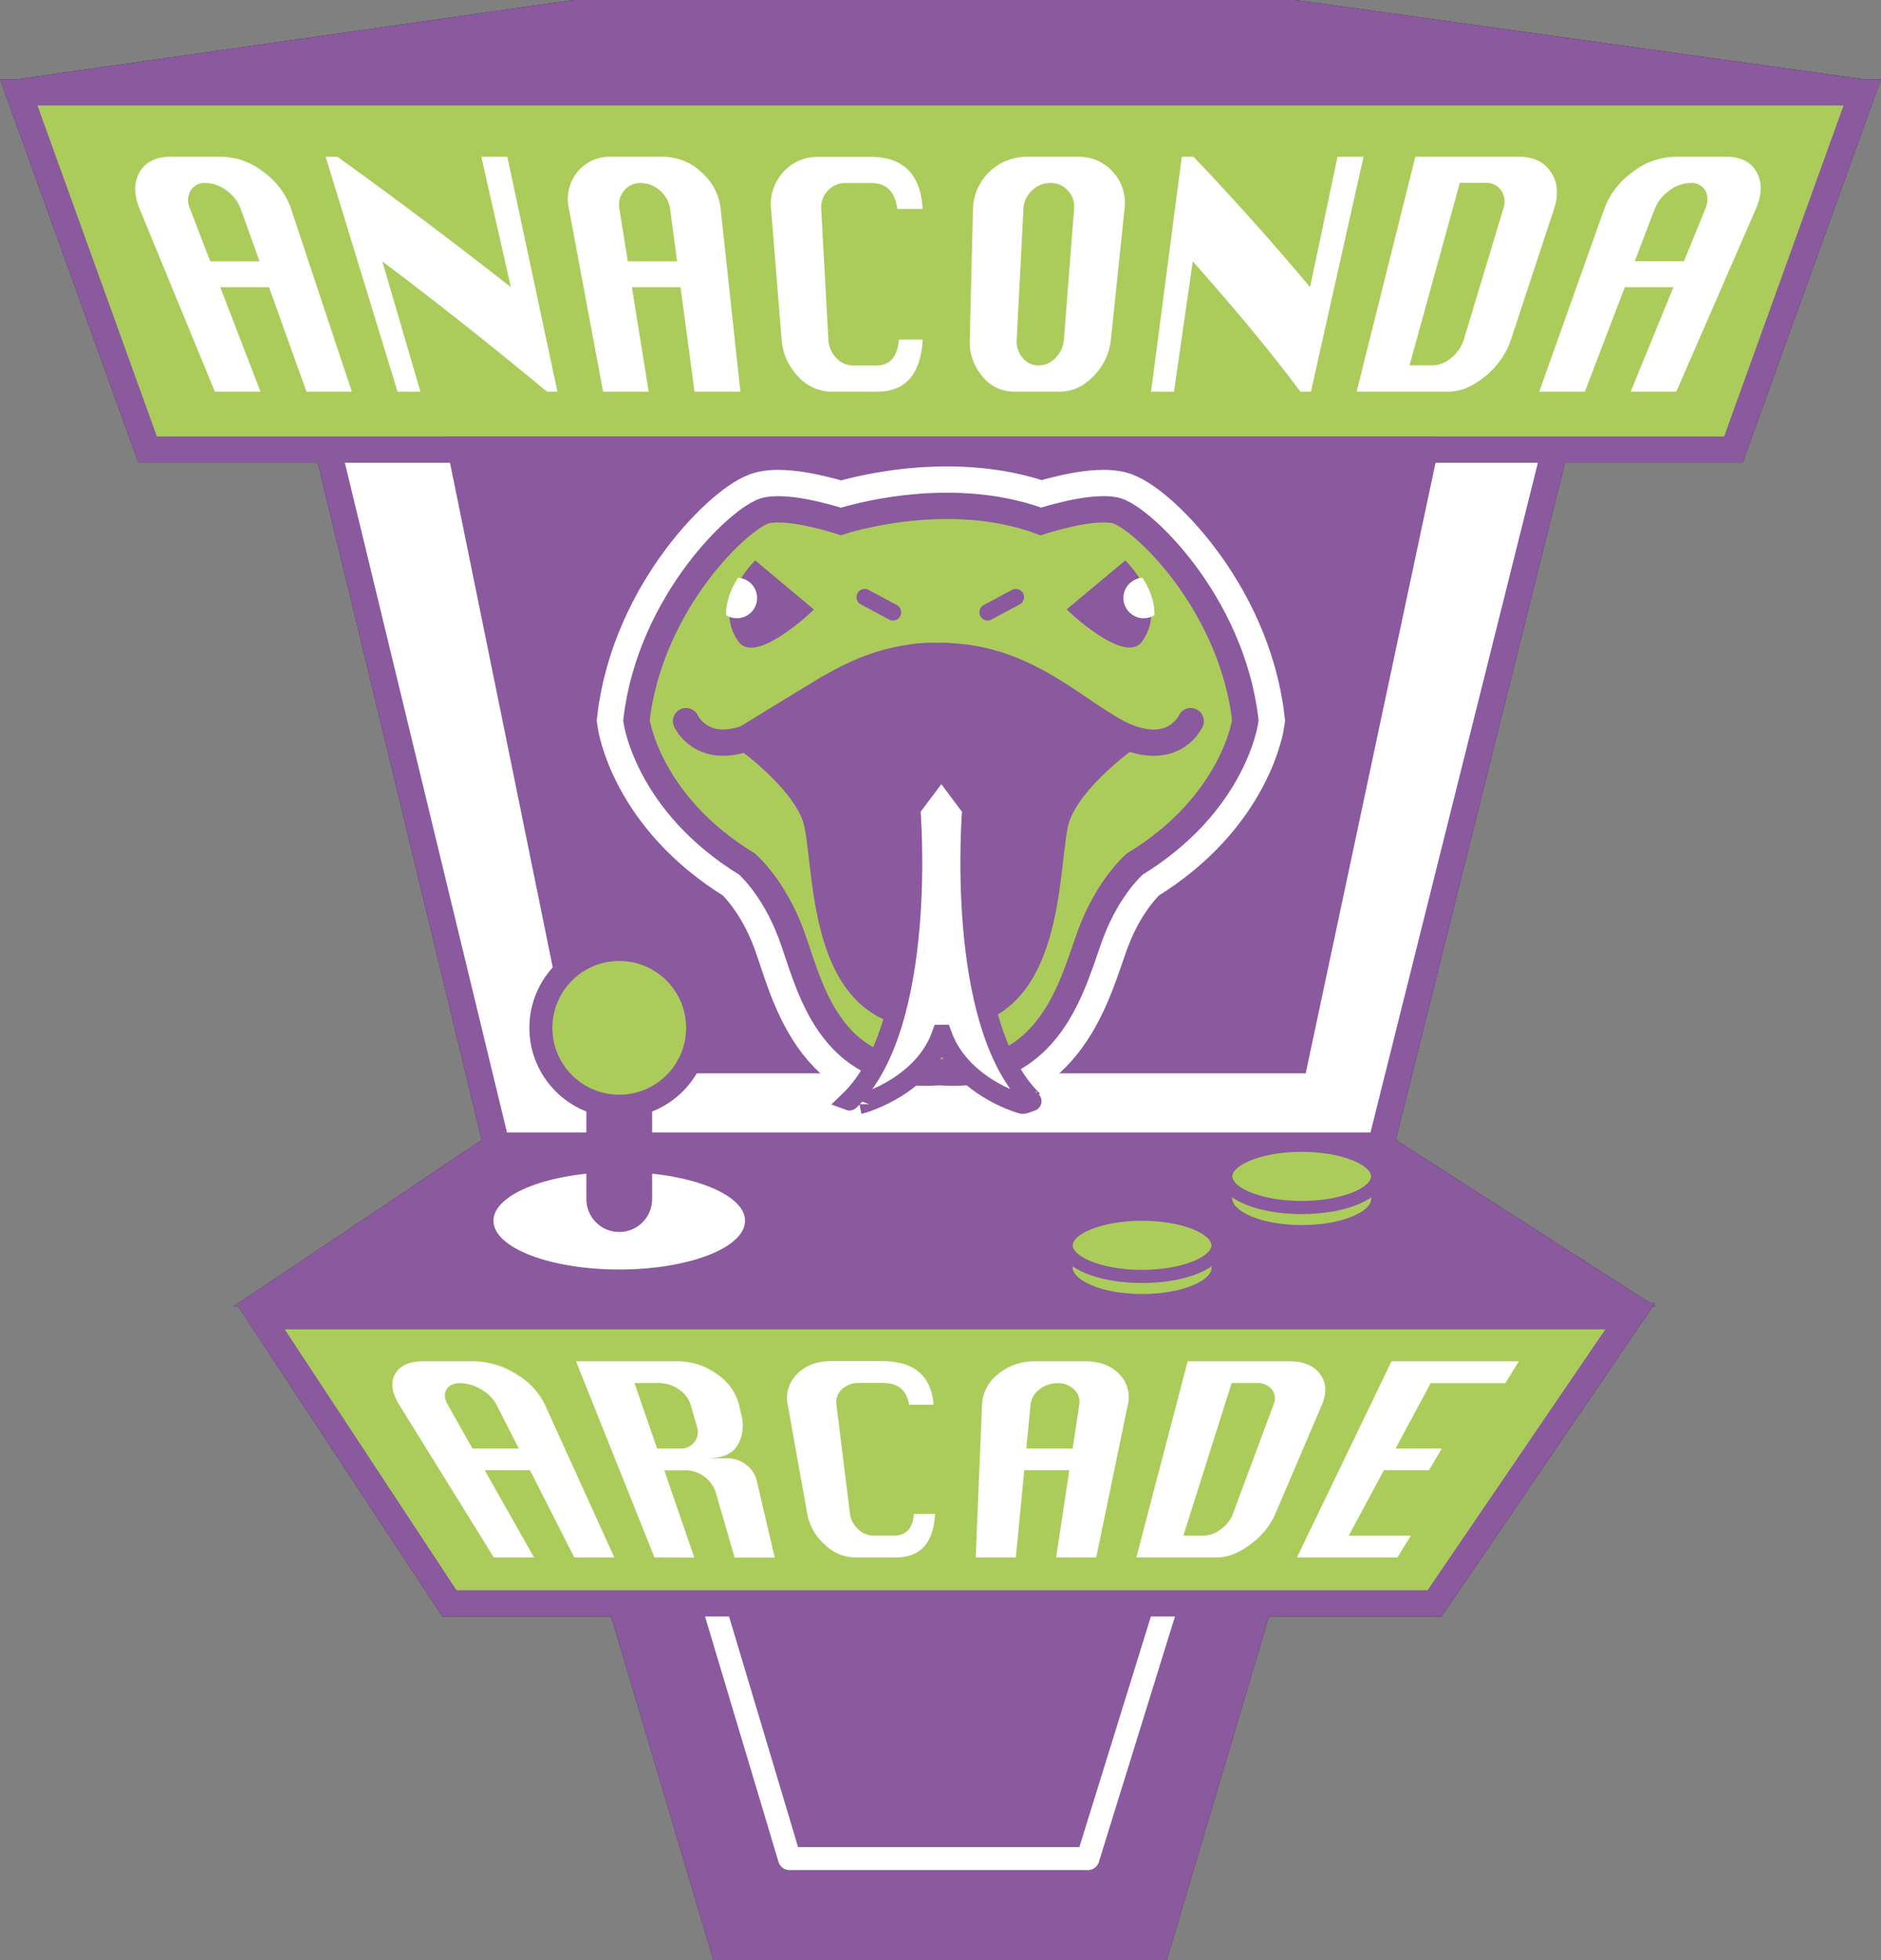 <?xml version="1.0" encoding="UTF-8" standalone="no"?>
<svg xmlns="http://www.w3.org/2000/svg" viewBox="0 0 572.25 596.33"><rect x="0" y="0" width="572.25" height="596.33" fill="#808080" stroke="none"/><defs><style>.cls-1,.cls-11,.cls-9{fill:#231f20;}.cls-1,.cls-10,.cls-11,.cls-12,.cls-13,.cls-3,.cls-5,.cls-6,.cls-7{stroke:#231f20;}.cls-1,.cls-10,.cls-11,.cls-12,.cls-13,.cls-14,.cls-15,.cls-16,.cls-17,.cls-18,.cls-19,.cls-21,.cls-22,.cls-23,.cls-24,.cls-3,.cls-5,.cls-6,.cls-7,.cls-8{stroke-miterlimit:10;}.cls-1,.cls-11,.cls-12,.cls-14,.cls-15,.cls-16,.cls-22,.cls-23,.cls-3{stroke-width:8px;}.cls-10,.cls-12,.cls-2,.cls-21,.cls-23{fill:none;}.cls-2,.cls-8{stroke:#fff;}.cls-2{stroke-linejoin:round;}.cls-19,.cls-2,.cls-7{stroke-width:7px;}.cls-13,.cls-16,.cls-17,.cls-24,.cls-3,.cls-4,.cls-5,.cls-6,.cls-7,.cls-8{fill:#fff;}.cls-10,.cls-11,.cls-12,.cls-13,.cls-17,.cls-21,.cls-22,.cls-23,.cls-24,.cls-5{stroke-linecap:round;}.cls-17,.cls-5{stroke-width:20px;}.cls-18,.cls-6{stroke-width:4px;}.cls-8{stroke-width:24px;}.cls-10,.cls-21{stroke-width:5px;}.cls-13,.cls-24{stroke-width:6px;}.cls-14,.cls-20,.cls-22{fill:#8a599e;}.cls-14,.cls-15,.cls-16,.cls-17,.cls-18,.cls-19,.cls-21,.cls-22,.cls-23,.cls-24{stroke:#8a599e;}.cls-15,.cls-18,.cls-19{fill:#abcc5b;}</style></defs><g id="Layer_2" data-name="Layer 2"><polygon class="cls-1" points="188.92 487.79 220.01 592.33 351.97 592.33 383.06 487.79 188.92 487.79"/><polygon class="cls-1" points="5.7 28.09 174.63 4 393.99 4 566.55 28.09 5.7 28.09"/><polyline class="cls-2" points="217.01 487.99 240.19 565.43 330.96 565.43 354.97 487.99"/><polygon class="cls-3" points="256.39 487.79 436.43 487.79 495.95 400.43 270.49 400.43 267.93 400.43 79.2 400.43 136.72 487.79 254.94 487.79 256.39 487.79"/><polyline class="cls-3" points="99.83 136.79 151.1 348.59 420.05 348.59 472.99 136.79"/><polygon class="cls-3" points="268.47 136.79 527.33 136.79 566.55 28.09 286.01 28.09 282.83 28.09 5.7 28.09 44.92 136.79 266.67 136.79 268.47 136.79"/><polygon class="cls-1" points="84.2 393.43 151.1 348.59 420.05 348.59 489.95 393.43 84.2 393.43"/><polygon class="cls-1" points="140.17 136.79 177.99 322.54 393.99 322.54 433.49 136.79 140.17 136.79"/><ellipse class="cls-4" cx="188.39" cy="371.39" rx="38.27" ry="14.83"/><line class="cls-5" x1="188.39" y1="315.75" x2="188.39" y2="364.8"/><path class="cls-6" d="M446.68,445.73c.69,5.19,10.34,9.47,23.1,9.47s22.66-4.26,23.09-9.47c1.64-19.5-10.34-9.47-23.09-9.47S444,425.52,446.68,445.73Z" transform="translate(-73.76 -80.5)"/><ellipse class="cls-6" cx="396.01" cy="357.89" rx="23.1" ry="9.47"/><path class="cls-6" d="M398.12,466.7c.69,5.18,10.34,9.47,23.1,9.47s22.66-4.26,23.09-9.47c1.64-19.5-10.34-9.47-23.09-9.47S395.42,446.48,398.12,466.7Z" transform="translate(-73.76 -80.5)"/><ellipse class="cls-6" cx="347.45" cy="378.86" rx="23.1" ry="9.47"/><circle class="cls-7" cx="188.39" cy="312.7" r="23.84"/><path class="cls-8" d="M390.43,239.15s15.13-5.05,22.69-3.36,35.3,27.73,39.51,63.87c0,0-3.37,25.21-33.62,43.7,0,0-8.06,6.78-13.47,21.34s-11.89,44.45-45.54,42h-1c-33.65,2.42-39.12-27.46-44.54-42S301,343.36,301,343.36c-30.25-18.49-33.62-43.7-33.62-43.7,4.21-36.14,31.94-62.19,39.51-63.87s22.69,3.36,22.69,3.36S361.69,228.45,390.43,239.15Z" transform="translate(-73.76 -80.5)"/><path class="cls-3" d="M390.43,239.15s15.13-5.05,22.69-3.36,35.3,27.73,39.51,63.87c0,0-3.37,25.21-33.62,43.7,0,0-8.06,6.78-13.47,21.34s-11.89,44.45-45.54,42h-1c-33.65,2.42-39.12-27.46-44.54-42S301,343.36,301,343.36c-30.25-18.49-33.62-43.7-33.62-43.7,4.21-36.14,31.94-62.19,39.51-63.87s22.69,3.36,22.69,3.36S361.69,228.45,390.43,239.15Z" transform="translate(-73.76 -80.5)"/><path class="cls-9" d="M416.1,251,398.25,265.9s17.7,17.19,23,9.71C429.63,263.84,416.1,251,416.1,251Z" transform="translate(-73.76 -80.5)"/><line class="cls-10" x1="309.04" y1="181.67" x2="300.46" y2="186.27"/><path class="cls-11" d="M359.21,280.1c11.39-.73,29.49,8.26,32.53,10s24.63,15,24.63,15-16.44,11.58-20.92,23.54.43,63.82-37.54,60.51h1.31c-38,3.31-33.06-48.56-37.54-60.51s-20.92-23.54-20.92-23.54,21.57-13.22,24.62-15,21.14-10.76,32.53-10Z" transform="translate(-73.76 -80.5)"/><path class="cls-12" d="M436,299.89s-4.48,10.09-18.3,5.23-29.89-25-57.16-25h-2.61c-27.27,0-43.33,20.17-57.15,25s-18.31-5.23-18.31-5.23" transform="translate(-73.76 -80.5)"/><path class="cls-4" d="M415.54,262.42a6.17,6.17,0,0,0,9.44,5.23c.11-4.32-1.71-8.36-3.64-11.38A6.17,6.17,0,0,0,415.54,262.42Z" transform="translate(-73.76 -80.5)"/><path class="cls-9" d="M303.53,251l17.86,14.94s-17.7,17.19-23,9.71C290,263.84,303.53,251,303.53,251Z" transform="translate(-73.76 -80.5)"/><line class="cls-10" x1="263.07" y1="181.67" x2="271.65" y2="186.27"/><path class="cls-4" d="M304.09,262.42a6.16,6.16,0,0,1-9.43,5.23c-.11-4.32,1.71-8.36,3.63-11.38A6.17,6.17,0,0,1,304.09,262.42Z" transform="translate(-73.76 -80.5)"/><path class="cls-9" d="M139.13,199.65l-22.89-55.59c-1.79-4.34-1.81-8.07,0-11.19s4.91-4.66,9.23-4.66h15.84A21,21,0,0,1,154,132.89a23.06,23.06,0,0,1,8.32,11.17q9.22,27.8,18.47,55.59H167l-11.4-31.78H140.76q6.12,15.88,12.25,31.78ZM137.72,160h15L147,144.06a11.83,11.83,0,0,0-4.3-5.57,10.63,10.63,0,0,0-6.34-2.32,5,5,0,0,0-4.63,2.32,6.1,6.1,0,0,0-.14,5.57Z" transform="translate(-73.76 -80.5)"/><path class="cls-9" d="M194.7,199.65q-10.94-35.73-21.86-71.44h3.59q26.82,19.29,52.76,39.66-4.49-19.83-9-39.66h7.92q7.6,35.72,15.23,71.44h-3.19Q215.56,179.21,190.06,160l11.61,39.67Z" transform="translate(-73.76 -80.5)"/><path class="cls-9" d="M257.23,199.65l-10.38-55.59a13.15,13.15,0,0,1,2.52-11.19,12.56,12.56,0,0,1,10.29-4.66h15.83a16.9,16.9,0,0,1,11.66,4.68A17.14,17.14,0,0,1,293,144.06l6,55.59H285.05q-2.13-15.9-4.25-31.78H266l5.1,31.78ZM264.75,160h15c-.85-6.37-1.27-9.55-2.13-15.92a8.79,8.79,0,0,0-3.05-5.57,8.58,8.58,0,0,0-5.81-2.32,6.34,6.34,0,0,0-5.15,2.32,6.64,6.64,0,0,0-1.4,5.57Z" transform="translate(-73.76 -80.5)"/><path class="cls-9" d="M354.47,183.8c-.61,10.56-5.21,15.85-13.85,15.85H326.68A13.67,13.67,0,0,1,316.55,195a17.82,17.82,0,0,1-5-11.18l-3.21-39.74a14.33,14.33,0,0,1,3.63-11.13,13.85,13.85,0,0,1,10.85-4.72h15.84q14.88,0,15.79,15.85h-7.71c-.68-5.26-3.31-7.89-7.86-7.89H331a7.09,7.09,0,0,0-5.4,2.32,7.24,7.24,0,0,0-2,5.57q1.08,19.86,2.17,39.74a8.53,8.53,0,0,0,2.37,5.54,6.83,6.83,0,0,0,5.13,2.34h7.08q6.21,0,6.89-7.88Z" transform="translate(-73.76 -80.5)"/><path class="cls-9" d="M385.92,128.21h15.84a13.65,13.65,0,0,1,10.67,4.68,13.93,13.93,0,0,1,3.44,11.17q-2.07,19.86-4.15,39.74a18.32,18.32,0,0,1-5.29,11.14c-3.05,3.14-6.44,4.71-10.24,4.71H382.25a12.2,12.2,0,0,1-9.64-4.67,16.1,16.1,0,0,1-3.84-11.18l1-39.74a16.31,16.31,0,0,1,16.16-15.85Zm-.81,15.85q-1,19.86-2.05,39.74a7.74,7.74,0,0,0,1.8,5.54,6.06,6.06,0,0,0,4.88,2.34,7,7,0,0,0,5.18-2.34,8.79,8.79,0,0,0,2.51-5.54l3.1-39.74a7.12,7.12,0,0,0-1.88-5.57,6.92,6.92,0,0,0-5.32-2.32,7.91,7.91,0,0,0-5.65,2.32A8.06,8.06,0,0,0,385.11,144.06Z" transform="translate(-73.76 -80.5)"/><path class="cls-9" d="M423.94,199.65q4.68-35.73,9.35-71.44h3.59c12.24,12.87,24,26,35.44,39.66l8.34-39.66h7.92q-8,35.72-16,71.44h-3.2C459.12,185.9,448,172.84,436.63,160q-2.86,19.83-5.72,39.67Z" transform="translate(-73.76 -80.5)"/><path class="cls-9" d="M486.48,199.65q8.94-35.73,17.86-71.44H536c4.31,0,7.54,1.56,9.61,4.68s2.35,6.85.93,11.17q-6.56,19.86-13.09,39.74a24.4,24.4,0,0,1-7.8,11.14c-3.76,3.14-7.5,4.71-11.3,4.71Zm16.08-8h7.08a8.82,8.82,0,0,0,5.71-2.34,11.53,11.53,0,0,0,3.75-5.54q6-19.87,12-39.74a6.15,6.15,0,0,0-.62-5.57,5.47,5.47,0,0,0-4.8-2.32h-7.81Q510.23,163.92,502.56,191.68Z" transform="translate(-73.76 -80.5)"/><path class="cls-9" d="M542.05,199.65l19.78-55.59a23.76,23.76,0,0,1,8.59-11.19,21.42,21.42,0,0,1,12.81-4.66h15.84c4.32,0,7.38,1.56,9.12,4.68s1.62,6.85-.25,11.17q-12.11,27.8-24.2,55.59H569.86q6.5-15.9,13-31.78H568.07l-12.15,31.78Zm29-39.67h15c2.61-6.37,3.91-9.55,6.51-15.92.88-2.16.88-4,0-5.57a4.87,4.87,0,0,0-4.56-2.32,10.84,10.84,0,0,0-6.41,2.32,12.28,12.28,0,0,0-4.41,5.57C574.74,150.43,573.52,153.61,571.09,160Z" transform="translate(-73.76 -80.5)"/><path class="cls-9" d="M224,554.32l-28.78-46.43c-2.24-3.63-2.72-6.74-1.29-9.34s4.33-3.9,8.57-3.9h15.56a24.19,24.19,0,0,1,12.76,3.91,21.57,21.57,0,0,1,8.74,9.33q10.54,23.22,21.1,46.43h-12.2Q241.72,541,235,527.78H221.23l15,26.54Zm-6.51-33.13H231.6l-6.78-13.3a11.76,11.76,0,0,0-4.6-4.65,12.42,12.42,0,0,0-6.35-1.94c-2.08,0-3.52.65-4.28,1.94s-.61,2.85.41,4.65C213,513.21,214.5,515.87,217.51,521.19Z" transform="translate(-73.76 -80.5)"/><path class="cls-9" d="M272.88,554.32,249,494.65h31a20.13,20.13,0,0,1,11.9,3.91,15.81,15.81,0,0,1,6.68,9.33c.34,1.44.51,2.16.84,3.6a11.82,11.82,0,0,1-1.23,8.57c-1.49,2.74-4.67,4.11-9.66,4.11h6.9a8.67,8.67,0,0,1,5.39,2,8.29,8.29,0,0,1,3.13,4.7l5.5,23.49h-12.2l-5.75-19.89a9.78,9.78,0,0,0-8.79-6.65h-6.86q4.56,13.28,9.14,26.54Zm.79-33.13h7a5.18,5.18,0,0,0,4.37-2,5,5,0,0,0,.76-4.68l-1.93-6.65a8.54,8.54,0,0,0-3.58-4.65,10.32,10.32,0,0,0-5.92-1.94h-7.59Z" transform="translate(-73.76 -80.5)"/><path class="cls-9" d="M358.22,541.08c-.45,8.83-4.42,13.24-12,13.24H333.94a13.45,13.45,0,0,1-9.24-3.9,16.26,16.26,0,0,1-5.33-9.34q-3-16.59-5.95-33.19a10.12,10.12,0,0,1,2.77-9.29c2.52-2.64,6-4,10.35-4H342.1c9.74,0,15,4.41,15.66,13.24h-7.41c-.76-4.39-3.37-6.59-7.8-6.59H335a7.11,7.11,0,0,0-5.14,1.94,5.28,5.28,0,0,0-1.64,4.65q2.06,16.59,4.12,33.19a7.47,7.47,0,0,0,2.43,4.63,6.66,6.66,0,0,0,4.7,2h6.31c3.7,0,5.68-2.19,6-6.59Z" transform="translate(-73.76 -80.5)"/><path class="cls-9" d="M370.6,554.32l1.92-46.43a12.38,12.38,0,0,1,4.88-9.34,17.05,17.05,0,0,1,11.15-3.9h15.56c4.24,0,7.67,1.3,10.18,3.91a9.85,9.85,0,0,1,2.57,9.33l-9.6,46.43h-12.2c1.61-10.61,2.41-15.92,4-26.54H385.36c-1,10.62-1.54,15.93-2.56,26.54ZM386,521.19h14.09c.81-5.32,1.21-8,2-13.3a5.16,5.16,0,0,0-1.53-4.65,6.93,6.93,0,0,0-5.06-1.94,8.7,8.7,0,0,0-5.57,1.94,6.66,6.66,0,0,0-2.66,4.65C386.76,513.21,386.51,515.87,386,521.19Z" transform="translate(-73.76 -80.5)"/><path class="cls-9" d="M419.46,554.32q7.82-29.84,15.62-59.67h31c4.24,0,7.39,1.3,9.31,3.91s2.06,5.72.52,9.33q-7.09,16.59-14.17,33.19a22.91,22.91,0,0,1-7.64,9.31c-3.51,2.62-6.88,3.93-10.22,3.93Zm14.31-6.65h6.31a8.46,8.46,0,0,0,5.18-2,10.38,10.38,0,0,0,3.59-4.63l12.34-33.19a4.5,4.5,0,0,0-.5-4.65,5.59,5.59,0,0,0-4.64-1.94h-7.59Z" transform="translate(-73.76 -80.5)"/><path class="cls-9" d="M468.32,554.32l28.77-59.67h38.74l-4.12,6.65H509l-10.68,19.89H512.4l-3.9,6.59H494.78c-4.28,8-6.41,11.94-10.69,19.89H503l-4.12,6.65Z" transform="translate(-73.76 -80.5)"/><path class="cls-13" d="M360.34,395.28c5.47,15.27,22.72,20.73,24.71,21.14.05,0,3.07-1.05,3-1.08-24.14-23.27-18.56-88.79-18.56-88.79l-8.4-11.21h-1.91l-8.41,11.21s5.59,65.52-18.55,88.79c0,0,3,1.09,3,1.08,2-.41,19.58-5.87,25-21.14Z" transform="translate(-73.76 -80.5)"/></g><g id="Layer_3" data-name="Layer 3"><polygon class="cls-14" points="188.92 487.79 220.01 592.33 351.97 592.33 383.06 487.79 188.92 487.79"/><polygon class="cls-14" points="5.7 28.09 174.63 4 393.99 4 566.55 28.09 5.7 28.09"/><polyline class="cls-2" points="217.01 487.99 240.19 565.43 330.96 565.43 354.97 487.99"/><polygon class="cls-15" points="256.39 487.79 436.43 487.79 495.95 400.43 270.49 400.43 267.93 400.43 79.2 400.43 136.72 487.79 254.94 487.79 256.39 487.79"/><polyline class="cls-16" points="99.83 136.79 151.1 348.59 420.05 348.59 472.99 136.79"/><polygon class="cls-15" points="268.47 136.79 527.33 136.79 566.55 28.09 286.01 28.09 282.83 28.09 5.7 28.09 44.92 136.79 266.67 136.79 268.47 136.79"/><polygon class="cls-14" points="84.2 393.43 151.1 348.59 420.05 348.59 489.95 393.43 84.2 393.43"/><polygon class="cls-14" points="140.17 136.79 177.99 322.54 393.99 322.54 433.49 136.79 140.17 136.79"/><ellipse class="cls-4" cx="188.39" cy="371.39" rx="38.27" ry="14.83"/><line class="cls-17" x1="188.39" y1="312.7" x2="188.39" y2="364.8"/><path class="cls-18" d="M446.68,445.73c.69,5.19,10.34,9.47,23.1,9.47s22.66-4.26,23.09-9.47c1.64-19.5-10.34-9.47-23.09-9.47S444,425.52,446.68,445.73Z" transform="translate(-73.76 -80.5)"/><ellipse class="cls-18" cx="396.01" cy="357.89" rx="23.1" ry="9.47"/><path class="cls-18" d="M398.12,466.7c.69,5.18,10.34,9.47,23.1,9.47s22.66-4.26,23.09-9.47c1.64-19.5-10.34-9.47-23.09-9.47S395.42,446.48,398.12,466.7Z" transform="translate(-73.76 -80.5)"/><ellipse class="cls-18" cx="347.45" cy="378.86" rx="23.1" ry="9.47"/><circle class="cls-19" cx="188.39" cy="312.7" r="23.84"/><path class="cls-8" d="M390.43,239.15s15.13-5.05,22.69-3.36,35.3,27.73,39.51,63.87c0,0-3.37,25.21-33.62,43.7,0,0-8.06,6.78-13.47,21.34s-11.89,44.45-45.54,42h-1c-33.65,2.42-39.12-27.46-44.54-42S301,343.36,301,343.36c-30.25-18.49-33.62-43.7-33.62-43.7,4.21-36.14,31.94-62.19,39.51-63.87s22.69,3.36,22.69,3.36S361.69,228.45,390.43,239.15Z" transform="translate(-73.76 -80.5)"/><path class="cls-15" d="M390.43,239.15s15.13-5.05,22.69-3.36,35.3,27.73,39.51,63.87c0,0-3.37,25.21-33.62,43.7,0,0-8.06,6.78-13.47,21.34s-11.89,44.45-45.54,42h-1c-33.65,2.42-39.12-27.46-44.54-42S301,343.36,301,343.36c-30.25-18.49-33.62-43.7-33.62-43.7,4.21-36.14,31.94-62.19,39.51-63.87s22.69,3.36,22.69,3.36S361.69,228.45,390.43,239.15Z" transform="translate(-73.76 -80.5)"/><path class="cls-20" d="M416.1,251,398.25,265.9s17.7,17.19,23,9.71C429.63,263.84,416.1,251,416.1,251Z" transform="translate(-73.76 -80.5)"/><line class="cls-21" x1="309.04" y1="181.67" x2="300.46" y2="186.27"/><path class="cls-22" d="M359.21,280.1c11.39-.73,29.49,8.26,32.53,10s24.63,15,24.63,15-16.44,11.58-20.92,23.54.43,63.82-37.54,60.51h1.31c-38,3.31-33.06-48.56-37.54-60.51s-20.92-23.54-20.92-23.54,21.57-13.22,24.62-15,21.14-10.76,32.53-10Z" transform="translate(-73.76 -80.5)"/><path class="cls-23" d="M436,299.89s-4.48,10.09-18.3,5.23-29.89-25-57.16-25h-2.61c-27.27,0-43.33,20.17-57.15,25s-18.31-5.23-18.31-5.23" transform="translate(-73.76 -80.5)"/><path class="cls-4" d="M415.54,262.42a6.17,6.17,0,0,0,9.44,5.23c.11-4.32-1.71-8.36-3.64-11.38A6.17,6.17,0,0,0,415.54,262.42Z" transform="translate(-73.76 -80.5)"/><path class="cls-20" d="M303.53,251l17.86,14.94s-17.7,17.19-23,9.71C290,263.84,303.53,251,303.53,251Z" transform="translate(-73.76 -80.5)"/><line class="cls-21" x1="263.07" y1="181.67" x2="271.65" y2="186.27"/><path class="cls-4" d="M304.09,262.42a6.16,6.16,0,0,1-9.43,5.23c-.11-4.32,1.71-8.36,3.63-11.38A6.17,6.17,0,0,1,304.09,262.42Z" transform="translate(-73.76 -80.5)"/><path class="cls-4" d="M139.13,199.65l-22.89-55.59c-1.79-4.34-1.81-8.07,0-11.19s4.91-4.66,9.23-4.66h15.84A21,21,0,0,1,154,132.89a23.06,23.06,0,0,1,8.32,11.17q9.22,27.8,18.47,55.59H167l-11.4-31.78H140.76q6.12,15.88,12.25,31.78ZM137.72,160h15L147,144.06a11.83,11.83,0,0,0-4.3-5.57,10.63,10.63,0,0,0-6.34-2.32,5,5,0,0,0-4.63,2.32,6.1,6.1,0,0,0-.14,5.57Z" transform="translate(-73.76 -80.5)"/><path class="cls-4" d="M194.7,199.65q-10.94-35.73-21.86-71.44h3.59q26.82,19.29,52.76,39.66-4.49-19.83-9-39.66h7.92q7.6,35.72,15.23,71.44h-3.19Q215.56,179.21,190.06,160l11.61,39.67Z" transform="translate(-73.76 -80.5)"/><path class="cls-4" d="M257.23,199.65l-10.38-55.59a13.15,13.15,0,0,1,2.52-11.19,12.56,12.56,0,0,1,10.29-4.66h15.83a16.9,16.9,0,0,1,11.66,4.68A17.14,17.14,0,0,1,293,144.06l6,55.59H285.05q-2.13-15.9-4.25-31.78H266l5.1,31.78ZM264.75,160h15c-.85-6.37-1.27-9.55-2.13-15.92a8.79,8.79,0,0,0-3.05-5.57,8.58,8.58,0,0,0-5.81-2.32,6.34,6.34,0,0,0-5.15,2.32,6.64,6.64,0,0,0-1.4,5.57Z" transform="translate(-73.76 -80.5)"/><path class="cls-4" d="M354.47,183.8c-.61,10.56-5.21,15.85-13.85,15.85H326.68A13.67,13.67,0,0,1,316.55,195a17.82,17.82,0,0,1-5-11.18l-3.21-39.74a14.33,14.33,0,0,1,3.63-11.13,13.85,13.85,0,0,1,10.85-4.72h15.84q14.88,0,15.79,15.85h-7.71c-.68-5.26-3.31-7.89-7.86-7.89H331a7.09,7.09,0,0,0-5.4,2.32,7.24,7.24,0,0,0-2,5.57q1.08,19.86,2.17,39.74a8.53,8.53,0,0,0,2.37,5.54,6.83,6.83,0,0,0,5.13,2.34h7.08q6.21,0,6.89-7.88Z" transform="translate(-73.76 -80.5)"/><path class="cls-4" d="M385.92,128.21h15.84a13.65,13.65,0,0,1,10.67,4.68,13.93,13.93,0,0,1,3.44,11.17q-2.07,19.86-4.15,39.74a18.32,18.32,0,0,1-5.29,11.14c-3.05,3.14-6.44,4.71-10.24,4.71H382.25a12.2,12.2,0,0,1-9.64-4.67,16.1,16.1,0,0,1-3.84-11.18l1-39.74a16.31,16.31,0,0,1,16.16-15.85Zm-.81,15.85q-1,19.86-2.05,39.74a7.74,7.74,0,0,0,1.8,5.54,6.06,6.06,0,0,0,4.88,2.34,7,7,0,0,0,5.18-2.34,8.79,8.79,0,0,0,2.51-5.54l3.1-39.74a7.12,7.12,0,0,0-1.88-5.57,6.92,6.92,0,0,0-5.32-2.32,7.91,7.91,0,0,0-5.65,2.32A8.06,8.06,0,0,0,385.11,144.06Z" transform="translate(-73.76 -80.5)"/><path class="cls-4" d="M423.94,199.65q4.68-35.73,9.35-71.44h3.59c12.24,12.87,24,26,35.44,39.66l8.34-39.66h7.92q-8,35.72-16,71.44h-3.2C459.12,185.9,448,172.84,436.63,160q-2.86,19.83-5.72,39.67Z" transform="translate(-73.76 -80.5)"/><path class="cls-4" d="M486.48,199.65q8.94-35.73,17.86-71.44H536c4.31,0,7.54,1.56,9.61,4.68s2.35,6.85.93,11.17q-6.56,19.86-13.09,39.74a24.4,24.4,0,0,1-7.8,11.14c-3.76,3.14-7.5,4.71-11.3,4.71Zm16.08-8h7.08a8.82,8.82,0,0,0,5.71-2.34,11.53,11.53,0,0,0,3.75-5.54q6-19.87,12-39.74a6.15,6.15,0,0,0-.62-5.57,5.47,5.47,0,0,0-4.8-2.32h-7.81Q510.23,163.92,502.56,191.68Z" transform="translate(-73.76 -80.5)"/><path class="cls-4" d="M542.05,199.65l19.78-55.59a23.76,23.76,0,0,1,8.59-11.19,21.42,21.42,0,0,1,12.81-4.66h15.84c4.32,0,7.38,1.56,9.12,4.68s1.62,6.85-.25,11.17q-12.11,27.8-24.2,55.59H569.86q6.5-15.9,13-31.78H568.07l-12.15,31.78Zm29-39.67h15c2.61-6.37,3.91-9.55,6.51-15.92.88-2.16.88-4,0-5.57a4.87,4.87,0,0,0-4.56-2.32,10.84,10.84,0,0,0-6.41,2.32,12.28,12.28,0,0,0-4.41,5.57C574.74,150.43,573.52,153.61,571.09,160Z" transform="translate(-73.76 -80.5)"/><path class="cls-4" d="M224,554.32l-28.78-46.43c-2.24-3.63-2.72-6.74-1.29-9.34s4.33-3.9,8.57-3.9h15.56a24.19,24.19,0,0,1,12.76,3.91,21.57,21.57,0,0,1,8.74,9.33q10.54,23.22,21.1,46.43h-12.2Q241.72,541,235,527.78H221.23l15,26.54Zm-6.51-33.13H231.6l-6.78-13.3a11.76,11.76,0,0,0-4.6-4.65,12.42,12.42,0,0,0-6.35-1.94c-2.08,0-3.52.65-4.28,1.94s-.61,2.85.41,4.65C213,513.21,214.5,515.87,217.51,521.19Z" transform="translate(-73.76 -80.5)"/><path class="cls-4" d="M272.88,554.32,249,494.65h31a20.13,20.13,0,0,1,11.9,3.91,15.81,15.81,0,0,1,6.68,9.33c.34,1.44.51,2.16.84,3.6a11.82,11.82,0,0,1-1.23,8.57c-1.49,2.74-4.67,4.11-9.66,4.11h6.9a8.67,8.67,0,0,1,5.39,2,8.29,8.29,0,0,1,3.13,4.7l5.5,23.49h-12.2l-5.75-19.89a9.78,9.78,0,0,0-8.79-6.65h-6.86q4.56,13.28,9.14,26.54Zm.79-33.13h7a5.18,5.18,0,0,0,4.37-2,5,5,0,0,0,.76-4.68l-1.93-6.65a8.54,8.54,0,0,0-3.58-4.65,10.32,10.32,0,0,0-5.92-1.94h-7.59Z" transform="translate(-73.76 -80.5)"/><path class="cls-4" d="M358.22,541.08c-.45,8.83-4.42,13.24-12,13.24H333.94a13.45,13.45,0,0,1-9.24-3.9,16.26,16.26,0,0,1-5.33-9.34q-3-16.59-5.95-33.19a10.12,10.12,0,0,1,2.77-9.29c2.52-2.64,6-4,10.35-4H342.1c9.74,0,15,4.41,15.66,13.24h-7.41c-.76-4.39-3.37-6.59-7.8-6.59H335a7.11,7.11,0,0,0-5.14,1.94,5.28,5.28,0,0,0-1.64,4.65q2.06,16.59,4.12,33.19a7.47,7.47,0,0,0,2.43,4.63,6.66,6.66,0,0,0,4.7,2h6.31c3.7,0,5.68-2.19,6-6.59Z" transform="translate(-73.76 -80.5)"/><path class="cls-4" d="M370.6,554.32l1.92-46.43a12.38,12.38,0,0,1,4.88-9.34,17.05,17.05,0,0,1,11.15-3.9h15.56c4.24,0,7.68,1.3,10.18,3.91a9.85,9.85,0,0,1,2.57,9.33l-9.6,46.43h-12.2c1.61-10.61,2.42-15.92,4-26.54H385.36c-1,10.62-1.54,15.93-2.56,26.54ZM386,521.19h14.09c.81-5.32,1.21-8,2-13.3a5.13,5.13,0,0,0-1.53-4.65,6.93,6.93,0,0,0-5.06-1.94,8.7,8.7,0,0,0-5.57,1.94,6.66,6.66,0,0,0-2.66,4.65C386.76,513.21,386.51,515.87,386,521.19Z" transform="translate(-73.76 -80.5)"/><path class="cls-4" d="M419.46,554.32q7.82-29.84,15.62-59.67h31c4.24,0,7.39,1.3,9.31,3.91s2.06,5.72.52,9.33q-7.09,16.59-14.17,33.19a22.91,22.91,0,0,1-7.64,9.31c-3.51,2.62-6.88,3.93-10.22,3.93Zm14.31-6.65h6.31a8.46,8.46,0,0,0,5.18-2,10.38,10.38,0,0,0,3.59-4.63l12.34-33.19a4.5,4.5,0,0,0-.5-4.65,5.59,5.59,0,0,0-4.64-1.94h-7.59Z" transform="translate(-73.76 -80.5)"/><path class="cls-4" d="M468.32,554.32l28.77-59.67h38.74l-4.12,6.65H509l-10.68,19.89H512.4l-3.9,6.59H494.78c-4.28,8-6.41,11.94-10.69,19.89H503l-4.12,6.65Z" transform="translate(-73.76 -80.5)"/><path class="cls-24" d="M360.34,395.28c5.47,15.27,22.72,20.73,24.71,21.14.05,0,3.07-1.05,3-1.08-24.14-23.27-18.56-88.79-18.56-88.79l-8.4-11.21h-1.91l-8.41,11.21s5.59,65.52-18.55,88.79c0,0,3,1.09,3,1.08,2-.41,19.58-5.87,25-21.14Z" transform="translate(-73.76 -80.5)"/></g></svg>